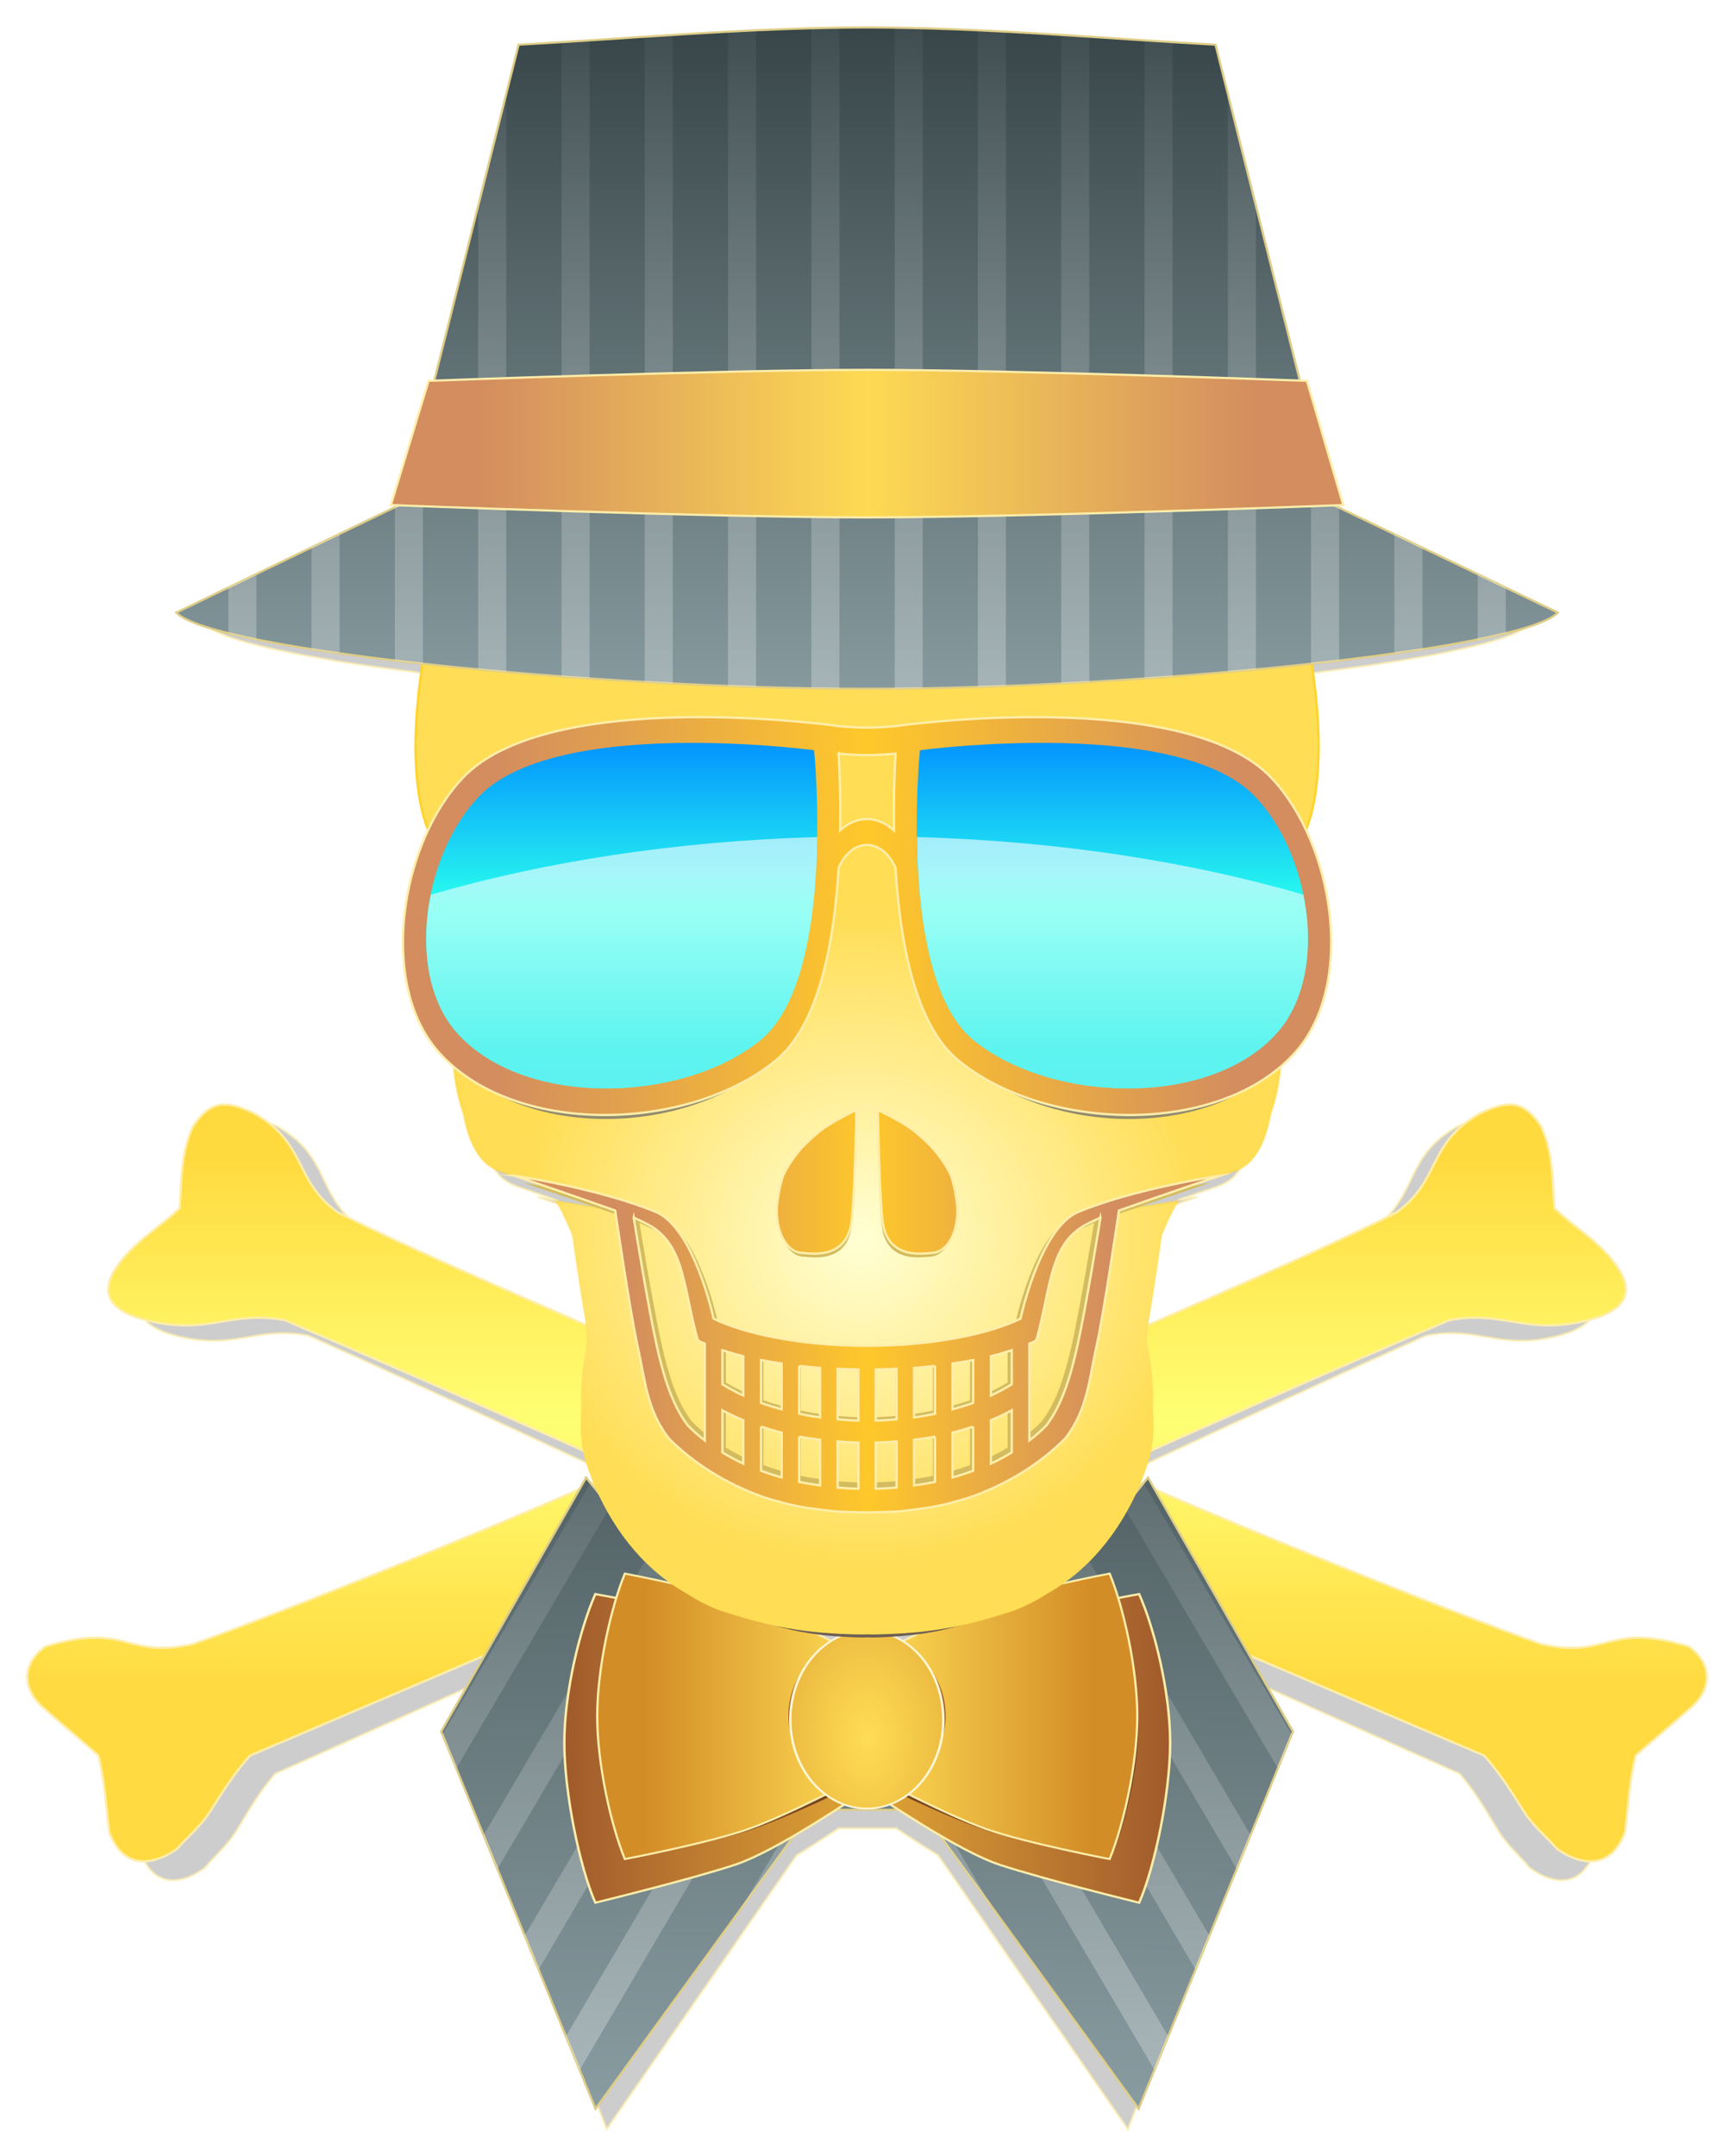 <?xml version="1.0" encoding="UTF-8" standalone="no"?>
<!-- Created with Inkscape (http://www.inkscape.org/) -->
<svg xmlns:dc="http://purl.org/dc/elements/1.1/" xmlns:cc="http://creativecommons.org/ns#" xmlns:rdf="http://www.w3.org/1999/02/22-rdf-syntax-ns#" xmlns:svg="http://www.w3.org/2000/svg" xmlns="http://www.w3.org/2000/svg" xmlns:xlink="http://www.w3.org/1999/xlink" xmlns:sodipodi="http://sodipodi.sourceforge.net/DTD/sodipodi-0.dtd" xmlns:inkscape="http://www.inkscape.org/namespaces/inkscape" version="1.0" width="330" height="410" id="svg24159" inkscape:version="0.48.2 r9819" sodipodi:docname="Dapper Skull.svg">
  <title id="title6466">Dapper Skull</title>
  <sodipodi:namedview pagecolor="#ffffff" bordercolor="#666666" borderopacity="1" objecttolerance="10" gridtolerance="10" guidetolerance="10" inkscape:pageopacity="0" inkscape:pageshadow="2" inkscape:window-width="1600" inkscape:window-height="850" id="namedview42" showgrid="false" inkscape:zoom="0.78474609" inkscape:cx="417.59436" inkscape:cy="175.22046" inkscape:window-x="-8" inkscape:window-y="-8" inkscape:window-maximized="1" inkscape:current-layer="svg24159" showguides="true" inkscape:guide-bbox="true"/>
  <defs id="defs24161">
    <linearGradient inkscape:collect="always" id="linearGradient5383">
      <stop style="stop-color:#ffffff;stop-opacity:1;" offset="0" id="stop5385"/>
      <stop style="stop-color:#ffffff;stop-opacity:0;" offset="1" id="stop5387"/>
    </linearGradient>
    <linearGradient inkscape:collect="always" id="linearGradient5258">
      <stop style="stop-color:#ffffff;stop-opacity:1;" offset="0" id="stop5260"/>
      <stop style="stop-color:#ffffff;stop-opacity:0;" offset="1" id="stop5262"/>
    </linearGradient>
    <linearGradient id="linearGradient5185">
      <stop style="stop-color:#d38d5f;stop-opacity:1" offset="0" id="stop5187"/>
      <stop id="stop5189" offset="0.5" style="stop-color:#fdda53;stop-opacity:1"/>
      <stop style="stop-color:#d38d5f;stop-opacity:1" offset="1" id="stop5191"/>
    </linearGradient>
    <linearGradient id="linearGradient4925">
      <stop style="stop-color:#ffdd55;stop-opacity:1;" offset="0" id="stop4927"/>
      <stop style="stop-color:#e3ab38;stop-opacity:1" offset="1" id="stop4929"/>
    </linearGradient>
    <linearGradient id="linearGradient4895">
      <stop style="stop-color:#a05a2c;stop-opacity:1" offset="0" id="stop4897"/>
      <stop id="stop4903" offset="0.5" style="stop-color:#e0a535;stop-opacity:1"/>
      <stop style="stop-color:#a05a2c;stop-opacity:1" offset="1" id="stop4899"/>
    </linearGradient>
    <linearGradient id="linearGradient4883">
      <stop id="stop4885" offset="0" style="stop-color:#d38d27;stop-opacity:1;"/>
      <stop style="stop-color:#ffdd55;stop-opacity:1" offset="0.496" id="stop4887"/>
      <stop id="stop4889" offset="1" style="stop-color:#d38d27;stop-opacity:1;"/>
    </linearGradient>
    <linearGradient inkscape:collect="always" id="linearGradient4817">
      <stop style="stop-color:#ffd42a;stop-opacity:1;" offset="0" id="stop4819"/>
      <stop style="stop-color:#ffd42a;stop-opacity:0;" offset="1" id="stop4821"/>
    </linearGradient>
    <linearGradient id="linearGradient4745">
      <stop style="stop-color:#ffda3f;stop-opacity:1;" offset="0" id="stop4747"/>
      <stop id="stop4753" offset="0.5" style="stop-color:#ffff74;stop-opacity:1;"/>
      <stop style="stop-color:#ffda3f;stop-opacity:0.992" offset="1" id="stop4749"/>
    </linearGradient>
    <linearGradient id="linearGradient4362">
      <stop id="stop4364" offset="0" style="stop-color:#d38d5f;stop-opacity:1"/>
      <stop style="stop-color:#ffee94;stop-opacity:1" offset="0.5" id="stop4366"/>
      <stop id="stop4368" offset="1" style="stop-color:#d38d5f;stop-opacity:1"/>
    </linearGradient>
    <linearGradient id="linearGradient4350">
      <stop style="stop-color:#d38d5f;stop-opacity:1" offset="0" id="stop4352"/>
      <stop id="stop4358" offset="0.5" style="stop-color:#ffc82a;stop-opacity:1;"/>
      <stop style="stop-color:#d38d5f;stop-opacity:1" offset="1" id="stop4354"/>
    </linearGradient>
    <linearGradient id="linearGradient4331">
      <stop style="stop-color:#ffffd4;stop-opacity:1;" offset="0" id="stop4335"/>
      <stop id="stop4337" offset="1" style="stop-color:#ffdd55;stop-opacity:1"/>
    </linearGradient>
    <linearGradient id="linearGradient4124">
      <stop style="stop-color:#80ffe6;stop-opacity:1" offset="0" id="stop4126"/>
      <stop style="stop-color:#ffffff;stop-opacity:1;" offset="1" id="stop4128"/>
    </linearGradient>
    <linearGradient id="linearGradient4116">
      <stop style="stop-color:#fff696;stop-opacity:1;" offset="0" id="stop4118"/>
      <stop id="stop4329" offset="0.5" style="stop-color:#ffffd4;stop-opacity:1;"/>
      <stop style="stop-color:#ffee94;stop-opacity:1;" offset="1" id="stop4120"/>
    </linearGradient>
    <linearGradient id="linearGradient4072">
      <stop style="stop-color:#374548;stop-opacity:1;" offset="0" id="stop4074"/>
      <stop style="stop-color:#93a7ac;stop-opacity:1" offset="1" id="stop4076"/>
    </linearGradient>
    <linearGradient id="linearGradient4014">
      <stop id="stop4016" offset="0" style="stop-color:#008dff;stop-opacity:1;"/>
      <stop style="stop-color:#2affee;stop-opacity:1;" offset="0.502" id="stop4398"/>
      <stop id="stop4018" offset="1" style="stop-color:#27ddff;stop-opacity:1;"/>
    </linearGradient>
    <linearGradient id="linearGradient3928">
      <stop style="stop-color:#000000;stop-opacity:1;" offset="0" id="stop3930"/>
      <stop style="stop-color:#808080;stop-opacity:1" offset="1" id="stop3932"/>
    </linearGradient>
    <linearGradient inkscape:collect="always" xlink:href="#linearGradient3928" id="linearGradient4104" x1="249.009" y1="337.564" x2="249.009" y2="412.64" gradientUnits="userSpaceOnUse"/>
    <linearGradient inkscape:collect="always" xlink:href="#linearGradient4116" id="linearGradient4244" x1="1.774" y1="371.103" x2="165.271" y2="371.103" gradientUnits="userSpaceOnUse"/>
    <linearGradient inkscape:collect="always" xlink:href="#linearGradient4116" id="linearGradient4252" gradientUnits="userSpaceOnUse" x1="1.774" y1="371.103" x2="165.271" y2="371.103"/>
    <linearGradient inkscape:collect="always" xlink:href="#linearGradient4116" id="linearGradient4262" gradientUnits="userSpaceOnUse" x1="1.774" y1="371.103" x2="165.271" y2="371.103"/>
    <linearGradient inkscape:collect="always" xlink:href="#linearGradient4116" id="linearGradient4266" gradientUnits="userSpaceOnUse" x1="1.774" y1="371.103" x2="165.271" y2="371.103"/>
    <linearGradient inkscape:collect="always" xlink:href="#linearGradient3928" id="linearGradient4277" gradientUnits="userSpaceOnUse" x1="249.009" y1="337.564" x2="249.009" y2="412.64"/>
    <linearGradient inkscape:collect="always" xlink:href="#linearGradient4362" id="linearGradient4376" gradientUnits="userSpaceOnUse" x1="125.951" y1="377.303" x2="275.765" y2="377.303"/>
    <linearGradient inkscape:collect="always" xlink:href="#linearGradient4362" id="linearGradient4413" gradientUnits="userSpaceOnUse" x1="125.951" y1="377.303" x2="275.765" y2="377.303"/>
    <linearGradient inkscape:collect="always" xlink:href="#linearGradient4362" id="linearGradient4467" gradientUnits="userSpaceOnUse" x1="125.951" y1="377.303" x2="275.765" y2="377.303"/>
    <linearGradient inkscape:collect="always" xlink:href="#linearGradient4116" id="linearGradient4521" gradientUnits="userSpaceOnUse" x1="1.774" y1="371.103" x2="165.271" y2="371.103"/>
    <filter inkscape:collect="always" id="filter4831" color-interpolation-filters="sRGB">
      <feGaussianBlur inkscape:collect="always" stdDeviation="0.601" id="feGaussianBlur4833"/>
    </filter>
    <linearGradient inkscape:collect="always" xlink:href="#linearGradient4362" id="linearGradient4843" gradientUnits="userSpaceOnUse" x1="125.951" y1="377.303" x2="275.765" y2="377.303"/>
    <filter inkscape:collect="always" id="filter4963" x="-0.137" width="1.274" y="-0.085" height="1.169" color-interpolation-filters="sRGB">
      <feGaussianBlur inkscape:collect="always" stdDeviation="2.47" id="feGaussianBlur4965"/>
    </filter>
    <filter inkscape:collect="always" id="filter5010" color-interpolation-filters="sRGB">
      <feGaussianBlur inkscape:collect="always" stdDeviation="1.944" id="feGaussianBlur5012"/>
    </filter>
    <filter inkscape:collect="always" id="filter5112" x="-0.078" width="1.156" y="-0.424" height="1.848" color-interpolation-filters="sRGB">
      <feGaussianBlur inkscape:collect="always" stdDeviation="3.285" id="feGaussianBlur5114"/>
    </filter>
    <filter inkscape:collect="always" id="filter5167" color-interpolation-filters="sRGB">
      <feGaussianBlur inkscape:collect="always" stdDeviation="1.195" id="feGaussianBlur5169"/>
    </filter>
    <linearGradient inkscape:collect="always" xlink:href="#linearGradient4745" id="linearGradient5492" gradientUnits="userSpaceOnUse" gradientTransform="translate(1.7710313e-6,13.817)" x1="195.457" y1="222.224" x2="195.457" y2="337.245"/>
    <linearGradient inkscape:collect="always" xlink:href="#linearGradient4072" id="linearGradient5494" gradientUnits="userSpaceOnUse" gradientTransform="matrix(-1.092,0.377,0.452,0.926,266.534,-59.731)" x1="168.958" y1="252.25" x2="257.93" y2="467.217"/>
    <linearGradient inkscape:collect="always" xlink:href="#linearGradient5383" id="linearGradient5496" gradientUnits="userSpaceOnUse" x1="202.739" y1="460.186" x2="202.739" y2="262.129"/>
    <linearGradient inkscape:collect="always" xlink:href="#linearGradient4895" id="linearGradient5498" gradientUnits="userSpaceOnUse" gradientTransform="matrix(1,0,0,0.963,-1.175,12.825)" x1="130.659" y1="381.371" x2="268.242" y2="381.371"/>
    <linearGradient inkscape:collect="always" xlink:href="#linearGradient4883" id="linearGradient5500" gradientUnits="userSpaceOnUse" gradientTransform="matrix(-1.161,0,0,0.989,430.969,27.14)" x1="243.659" y1="369.443" x2="156.792" y2="369.443"/>
    <radialGradient inkscape:collect="always" xlink:href="#linearGradient4925" id="radialGradient5502" gradientUnits="userSpaceOnUse" gradientTransform="matrix(1.52,0,0,3.202,-104.681,-790.062)" cx="201.612" cy="360.897" fx="201.612" fy="360.897" r="22.012"/>
    <linearGradient inkscape:collect="always" xlink:href="#linearGradient4817" id="linearGradient5504" gradientUnits="userSpaceOnUse" gradientTransform="translate(0.469,0)" x1="196.645" y1="168.949" x2="196.645" y2="280.362"/>
    <radialGradient inkscape:collect="always" xlink:href="#linearGradient4331" id="radialGradient5506" gradientUnits="userSpaceOnUse" gradientTransform="matrix(0.73,0,0,0.701,55.193,81.317)" cx="199.177" cy="248.643" fx="199.177" fy="248.643" r="101.703"/>
    <linearGradient inkscape:collect="always" xlink:href="#linearGradient4817" id="linearGradient5508" gradientUnits="userSpaceOnUse" gradientTransform="translate(5.042,0)" x1="196.645" y1="168.949" x2="196.645" y2="280.362"/>
    <linearGradient inkscape:collect="always" xlink:href="#linearGradient4350" id="linearGradient5510" gradientUnits="userSpaceOnUse" gradientTransform="matrix(1.069,0,0,0.952,-10.66,15.408)" x1="247.97" y1="279.897" x2="150.029" y2="279.897"/>
    <linearGradient inkscape:collect="always" xlink:href="#linearGradient4350" id="linearGradient5512" gradientUnits="userSpaceOnUse" gradientTransform="matrix(1.036,0,0,1.064,-4.477,-8.166)" x1="121.998" y1="181.241" x2="276.346" y2="181.241"/>
    <linearGradient inkscape:collect="always" xlink:href="#linearGradient4014" id="linearGradient5514" gradientUnits="userSpaceOnUse" gradientTransform="translate(-0.266,0)" x1="200.968" y1="135.034" x2="200.968" y2="206.9"/>
    <linearGradient inkscape:collect="always" xlink:href="#linearGradient4124" id="linearGradient5516" gradientUnits="userSpaceOnUse" gradientTransform="translate(-307.106,-89.187)" x1="200.968" y1="209.492" x2="200.968" y2="158.057"/>
    <linearGradient inkscape:collect="always" xlink:href="#linearGradient4072" id="linearGradient5518" gradientUnits="userSpaceOnUse" gradientTransform="translate(-2.703,-8.438)" x1="207.073" y1="-9.689" x2="207.073" y2="170.659"/>
    <linearGradient inkscape:collect="always" xlink:href="#linearGradient5258" id="linearGradient5520" gradientUnits="userSpaceOnUse" gradientTransform="translate(-1.5e-6,0)" x1="223.957" y1="175.444" x2="223.957" y2="-45.472"/>
    <linearGradient inkscape:collect="always" xlink:href="#linearGradient5185" id="linearGradient5522" gradientUnits="userSpaceOnUse" gradientTransform="matrix(1.02,0,0,1,-6.61,-8.438)" x1="114.439" y1="92.737" x2="285.882" y2="92.737"/>
    <linearGradient inkscape:collect="always" xlink:href="#linearGradient4745" id="linearGradient6432" gradientUnits="userSpaceOnUse" gradientTransform="translate(1.7710313e-6,13.817)" x1="195.457" y1="222.224" x2="195.457" y2="337.245"/>
    <linearGradient inkscape:collect="always" xlink:href="#linearGradient4072" id="linearGradient6434" gradientUnits="userSpaceOnUse" gradientTransform="matrix(-1.092,0.377,0.452,0.926,266.534,-59.731)" x1="168.958" y1="252.25" x2="257.93" y2="467.217"/>
    <linearGradient inkscape:collect="always" xlink:href="#linearGradient5383" id="linearGradient6436" gradientUnits="userSpaceOnUse" x1="202.739" y1="460.186" x2="202.739" y2="262.129"/>
    <linearGradient inkscape:collect="always" xlink:href="#linearGradient4895" id="linearGradient6438" gradientUnits="userSpaceOnUse" gradientTransform="matrix(1,0,0,0.963,-1.175,12.825)" x1="130.659" y1="381.371" x2="268.242" y2="381.371"/>
    <linearGradient inkscape:collect="always" xlink:href="#linearGradient4883" id="linearGradient6440" gradientUnits="userSpaceOnUse" gradientTransform="matrix(-1.161,0,0,0.989,430.969,27.14)" x1="243.659" y1="369.443" x2="156.792" y2="369.443"/>
    <radialGradient inkscape:collect="always" xlink:href="#linearGradient4925" id="radialGradient6442" gradientUnits="userSpaceOnUse" gradientTransform="matrix(1.52,0,0,3.202,-104.681,-790.062)" cx="201.612" cy="360.897" fx="201.612" fy="360.897" r="22.012"/>
    <linearGradient inkscape:collect="always" xlink:href="#linearGradient4817" id="linearGradient6444" gradientUnits="userSpaceOnUse" gradientTransform="translate(0.469,0)" x1="196.645" y1="168.949" x2="196.645" y2="280.362"/>
    <radialGradient inkscape:collect="always" xlink:href="#linearGradient4331" id="radialGradient6446" gradientUnits="userSpaceOnUse" gradientTransform="matrix(0.73,0,0,0.701,55.193,81.317)" cx="199.177" cy="248.643" fx="199.177" fy="248.643" r="101.703"/>
    <linearGradient inkscape:collect="always" xlink:href="#linearGradient4817" id="linearGradient6448" gradientUnits="userSpaceOnUse" gradientTransform="translate(5.042,0)" x1="196.645" y1="168.949" x2="196.645" y2="280.362"/>
    <linearGradient inkscape:collect="always" xlink:href="#linearGradient4350" id="linearGradient6450" gradientUnits="userSpaceOnUse" gradientTransform="matrix(1.069,0,0,0.952,-10.66,15.408)" x1="247.97" y1="279.897" x2="150.029" y2="279.897"/>
    <linearGradient inkscape:collect="always" xlink:href="#linearGradient4350" id="linearGradient6452" gradientUnits="userSpaceOnUse" gradientTransform="matrix(1.036,0,0,1.064,-4.477,-8.166)" x1="121.998" y1="181.241" x2="276.346" y2="181.241"/>
    <linearGradient inkscape:collect="always" xlink:href="#linearGradient4014" id="linearGradient6454" gradientUnits="userSpaceOnUse" gradientTransform="translate(-0.266,0)" x1="200.968" y1="135.034" x2="200.968" y2="206.9"/>
    <linearGradient inkscape:collect="always" xlink:href="#linearGradient4124" id="linearGradient6456" gradientUnits="userSpaceOnUse" gradientTransform="translate(-307.106,-89.187)" x1="200.968" y1="200.576" x2="200.968" y2="163.557"/>
    <linearGradient inkscape:collect="always" xlink:href="#linearGradient4072" id="linearGradient6458" gradientUnits="userSpaceOnUse" gradientTransform="translate(-2.703,-8.438)" x1="207.073" y1="-9.689" x2="207.073" y2="170.659"/>
    <linearGradient inkscape:collect="always" xlink:href="#linearGradient5258" id="linearGradient6460" gradientUnits="userSpaceOnUse" gradientTransform="translate(-1.5e-6,0)" x1="223.957" y1="175.444" x2="223.957" y2="-45.472"/>
    <linearGradient inkscape:collect="always" xlink:href="#linearGradient5185" id="linearGradient6462" gradientUnits="userSpaceOnUse" gradientTransform="matrix(1.02,0,0,1,-6.61,-8.438)" x1="114.439" y1="92.737" x2="285.882" y2="92.737"/>
    <linearGradient inkscape:collect="always" xlink:href="#linearGradient4116" id="linearGradient6464" gradientUnits="userSpaceOnUse" x1="1.774" y1="371.103" x2="165.271" y2="371.103"/>
    <filter inkscape:collect="always" id="filter6490" x="-0.54" width="2.08" y="-1.49" height="3.98">
      <feGaussianBlur inkscape:collect="always" stdDeviation="7.669" id="feGaussianBlur6492"/>
    </filter>
  </defs>
  <g id="g6399" transform="matrix(1.347,0,0,1.332,-104.44,5.001)">
    <path sodipodi:nodetypes="sccccccssccccccccccccccccccccccsccscccccccccccccccccccccscccccccccccccccccccccccccccccccccccccccccccccccccccccscccccccccccccccccccccccsccsccccccccccccccccccssccccccs" inkscape:connector-curvature="0" id="path6125" d="m 200,1.218 c -1.238,0 -2.496,0.012 -3.748,0.031 -0.189,0.003 -0.381,-0.004 -0.57,0 -3.54,0.062 -7.115,0.202 -10.705,0.377 -1.269,0.062 -2.54,0.086 -3.808,0.157 l 0,0.031 c -3.067,0.173 -6.063,0.361 -9.086,0.566 -0.737,0.048 -1.479,0.106 -2.219,0.157 -2.519,0.175 -5.023,0.333 -7.466,0.503 -0.331,0.023 -0.659,0.039 -0.99,0.063 -2.933,0.202 -5.873,0.407 -8.636,0.566 l -1.679,7.074 0,0.031 -3.778,16.035 -5.967,25.152 c -0.064,0.003 -0.75,0.031 -0.75,0.031 L 135.471,69.852 c 0,0 0.958,0.026 1.079,0.031 l -0.54,0.283 -7.496,3.836 -3.808,1.949 -7.466,3.804 -3.778,1.949 -7.077,3.616 c 1.642,1.808 8.57,3.6 18.321,5.219 l 0,0.031 c 0.386,0.064 0.805,0.128 1.199,0.189 3.127,0.502 6.499,0.959 10.105,1.415 l 0,0.031 c 1.224,0.155 2.48,0.292 3.748,0.44 -1.225,8.032 -1.52,17.935 0.78,23.832 -4.557,10.244 -5.024,24.186 1.349,31.88 0.653,0.789 1.37,1.518 2.129,2.201 0.194,2.437 0.685,4.695 1.319,6.665 0.462,2.485 1.06,4.879 2.669,6.76 1.013,1.184 2.59,1.722 4.198,2.201 0,0 1.215,0.452 1.709,0.629 0.042,0.016 0.077,0.015 0.12,0.031 0.697,0.249 0.958,0.339 2.279,0.817 -1.726,-0.331 -2.879,-0.534 -2.879,-0.534 0,0 4.912,1.713 10.225,3.647 l -5.667,-0.943 -0.12,0 c 1.18,2.043 2.249,4.936 2.249,4.936 0,0 0.854,6.979 1.679,11.916 0.033,0.295 0.054,0.589 0.09,0.88 9.6e-4,0.01 -9.6e-4,0.021 0,0.031 -10.779,-5.02 -23.839,-10.957 -33.614,-16.16 -6.076,-4.677 -4.104,-9.998 -11.455,-14.305 -1.413,-0.682 -2.671,-1.183 -3.838,-1.195 -1.501,-0.016 -2.89,0.799 -4.348,3.175 -1.657,3.775 -1.514,7.798 -1.769,11.696 -2.889,2.995 -6.196,4.755 -8.576,8.489 -3.442,5.334 1.783,7.109 4.588,7.766 7.988,1.928 10.881,-1.562 18.231,-0.126 11.582,5.21 27.396,12.574 40.391,18.707 0.104,0.566 0.223,1.107 0.39,1.666 0.298,0.997 0.637,1.999 1.02,2.987 -0.095,0.045 -0.173,0.08 -0.27,0.126 l -0.69,-0.88 -0.87,1.635 c -13.706,6.396 -42.573,18.641 -52.445,22.291 -9.194,2.205 -8.824,-3.251 -20,0.346 -3.185,2.437 -3.124,5.91 -0.54,8.52 3.005,2.843 5.092,4.642 7.736,7.137 0.841,3.597 0.989,6.711 1.469,11.004 1.803,5.28 5.751,4.974 9.176,2.421 1.502,-1.799 3.386,-3.435 4.528,-5.408 1.562,-2.611 3.294,-5.58 5.397,-8.017 l 31.755,-14.368 -5.877,10.91 7.616,19.744 0,0.031 3.718,9.558 1.889,4.873 7.706,19.996 19.821,-28.894 6.987,-10.187 c 2.188,-1.355 4.183,-2.679 5.937,-3.867 l 8.126,0 c 1.745,1.182 3.732,2.487 5.907,3.836 l 6.957,10.155 0.03,0.063 19.821,28.894 3.958,-10.218 0.06,-0.189 3.718,-9.589 0,-0.031 1.229,-3.207 0.63,-1.635 3.718,-9.558 1.889,-4.873 -0.03,-0.031 4.768,-12.293 0.81,-2.138 0.18,-0.44 -5.877,-10.91 31.785,14.368 c 2.103,2.437 3.835,5.406 5.397,8.017 1.142,1.973 2.996,3.609 4.498,5.408 3.425,2.553 7.403,2.859 9.206,-2.421 0.481,-4.293 0.598,-7.407 1.439,-11.004 2.644,-2.495 4.732,-4.294 7.736,-7.137 2.584,-2.611 2.645,-6.083 -0.54,-8.52 -11.177,-3.597 -10.806,1.859 -20,-0.346 -9.859,-3.646 -38.657,-15.856 -52.385,-22.26 l -0.9,-1.666 -0.6,0.786 -0.09,0.126 c -0.111,-0.053 -0.192,-0.106 -0.3,-0.157 0.383,-0.987 0.722,-1.99 1.02,-2.987 0.167,-0.56 0.316,-1.1 0.42,-1.666 12.989,-6.132 28.78,-13.498 40.361,-18.707 7.351,-1.436 10.243,2.054 18.231,0.126 2.804,-0.656 8.03,-2.432 4.588,-7.766 -2.379,-3.733 -5.687,-5.494 -8.576,-8.489 -0.255,-3.898 -0.112,-7.921 -1.769,-11.696 -1.458,-2.377 -2.817,-3.191 -4.318,-3.175 -1.167,0.012 -2.425,0.513 -3.838,1.195 -7.351,4.308 -5.378,9.628 -11.455,14.305 -9.775,5.203 -22.861,11.141 -33.644,16.16 9.6e-4,-0.01 -9.6e-4,-0.021 0,-0.031 0.036,-0.292 0.057,-0.585 0.09,-0.88 0.825,-4.936 1.709,-11.916 1.709,-11.916 0,0 1.039,-2.893 2.219,-4.936 l -0.09,0 -5.667,0.943 c 5.306,-1.931 10.225,-3.647 10.225,-3.647 0,0 -1.136,0.156 -2.789,0.472 0.596,-0.216 0.574,-0.206 1.05,-0.377 0.134,-0.045 0.28,-0.077 0.42,-0.126 0.288,-0.103 0.503,-0.174 0.72,-0.252 0.083,-0.031 0.131,-0.063 0.21,-0.094 0.404,-0.145 1.474,-0.526 1.499,-0.534 1.644,-0.488 3.253,-1.022 4.288,-2.232 1.609,-1.88 2.237,-4.275 2.699,-6.76 0.631,-1.961 1.064,-4.21 1.259,-6.634 0.778,-0.695 1.492,-1.427 2.159,-2.232 6.379,-7.701 5.947,-21.666 1.379,-31.912 2.284,-5.901 2.001,-15.786 0.78,-23.8 1.258,-0.146 2.504,-0.287 3.718,-0.44 l 0,-0.031 c 15.594,-1.969 27.402,-4.405 29.626,-6.854 l -7.047,-3.584 0,-0.031 -3.808,-1.918 -7.496,-3.804 -3.808,-1.949 -7.466,-3.804 -0.69,-0.314 c 0.158,-0.006 1.229,-0.063 1.229,-0.063 L 259.612,51.994 c 0,0 -0.855,-0.027 -0.96,-0.031 l -5.937,-25.152 -3.808,-16.035 -1.679,-7.106 c -5.383,-0.31 -11.198,-0.722 -17.122,-1.132 -1.269,-0.088 -2.496,-0.166 -3.778,-0.252 -2.492,-0.166 -4.977,-0.33 -7.496,-0.472 l 0,-0.031 c -1.268,-0.071 -2.539,-0.127 -3.808,-0.189 l 0,0.031 c -3.585,-0.175 -7.17,-0.316 -10.705,-0.377 -0.189,-0.004 -0.381,0.003 -0.57,0 -1.252,-0.019 -2.511,-0.031 -3.748,-0.031 z" style="font-size:12px;opacity:0.654;fill:#b3b3b3;fill-opacity:1;stroke:#ffeeaa;stroke-width:0.321;stroke-miterlimit:4;stroke-dasharray:none"/>
    <g transform="matrix(0.653,0,0,0.653,51.667,24.635)" id="g5461">
      <g id="g5326" transform="translate(29.735,-26.131)">
        <path inkscape:connector-curvature="0" id="path4532" d="m 58.524,224.13 c -2.395,-0.024 -4.611,1.195 -6.938,4.812 -2.644,5.745 -2.437,11.881 -2.844,17.812 -4.61,4.557 -9.859,7.256 -13.656,12.938 -5.492,8.117 2.838,10.813 7.312,11.812 12.746,2.934 17.365,-2.404 29.094,-0.219 22.849,9.802 56.434,24.823 78.469,34.812 l -5.719,-30.344 c -18.035,-8.117 -43.512,-18.978 -61.344,-28.031 -9.695,-7.118 -6.552,-15.226 -18.281,-21.781 -2.254,-1.038 -4.231,-1.794 -6.094,-1.812 z m 277.719,0 c -1.863,0.018 -3.839,0.775 -6.094,1.812 -11.729,6.555 -8.586,14.663 -18.281,21.781 -17.832,9.053 -43.34,19.914 -61.375,28.031 l -5.688,30.344 c 22.035,-9.989 55.589,-25.01 78.438,-34.812 11.729,-2.185 16.348,3.153 29.094,0.219 4.475,-0.999 12.804,-3.696 7.312,-11.812 -3.797,-5.682 -9.046,-8.38 -13.656,-12.938 -0.407,-5.932 -0.2,-12.068 -2.844,-17.812 -2.326,-3.617 -4.512,-4.836 -6.906,-4.812 z m -193.156,80.469 c -15.725,7.682 -73.474,31.143 -91.5,37.5 -14.67,3.355 -14.072,-4.943 -31.906,0.531 -5.082,3.708 -4.998,9.027 -0.875,13 4.794,4.327 8.125,7.047 12.344,10.844 1.343,5.474 1.577,10.185 2.344,16.719 2.877,8.035 9.191,7.572 14.656,3.688 2.397,-2.737 5.366,-5.217 7.188,-8.219 2.493,-3.973 5.269,-8.479 8.625,-12.188 l 86.906,-37.5 -7.781,-24.375 z m 108.562,0 -7.781,24.375 86.938,37.5 c 3.356,3.708 6.101,8.214 8.594,12.188 1.821,3.002 4.79,5.481 7.188,8.219 5.465,3.885 11.811,4.348 14.688,-3.688 0.767,-6.534 0.97,-11.245 2.312,-16.719 4.219,-3.797 7.55,-6.517 12.344,-10.844 4.123,-3.973 4.238,-9.292 -0.844,-13 -17.834,-5.474 -17.267,2.824 -31.938,-0.531 -18.026,-6.357 -75.775,-29.818 -91.5,-37.5 z" style="font-size:12px;fill:url(#linearGradient6432);fill-opacity:1;stroke:#ffeeaa;stroke-width:0.5;stroke-miterlimit:4;stroke-dasharray:none"/>
        <g id="g5304">
          <g id="g5286" transform="translate(6.5e-6,-0.901)">
            <path inkscape:connector-curvature="0" id="path5193" d="m 136.625,306.608 -31.344,55.512 33.375,82.474 47,-65.366 23.438,0 47,65.366 33.375,-82.474 -31.344,-55.512 -49.438,61.321 -22.625,0 -49.438,-61.321 z" style="fill:url(#linearGradient6434);fill-opacity:1;stroke:#decd87;stroke-width:0.481;stroke-miterlimit:4;stroke-dasharray:none"/>
            <path inkscape:connector-curvature="0" id="path5278" d="m 137.594,307.781 -32.031,55 2.969,7.406 33.281,-57.156 -4.219,-5.25 z m 119.562,0 -4.219,5.25 33.281,57.156 2.969,-7.406 -32.031,-55 z m -106.969,15.625 -35.75,61.375 3,7.406 36.969,-63.531 -4.219,-5.25 z m 94.375,0 -4.219,5.25 36.969,63.531 3,-7.406 -35.75,-61.375 z m -81.781,15.625 -39.438,67.719 3,7.406 40.656,-69.875 -4.219,-5.25 z m 69.188,0 -4.219,5.25 40.656,69.875 3,-7.406 -39.438,-67.719 z m -56.594,15.625 -43.125,74.094 2.969,7.375 44.375,-76.188 -4.219,-5.281 z m 44,0 -4.219,5.281 44.375,76.188 2.969,-7.375 -43.125,-74.094 z m -30.062,13.281 -19.031,32.688 15.375,-21.406 4.375,0 6.594,-11.281 -7.312,0 z m 8.812,0 6.594,11.281 4.375,0 15.375,21.406 -19.031,-32.688 -7.312,0 z" style="opacity:0.317;fill:url(#linearGradient6436);fill-opacity:1;stroke:none"/>
            <g transform="matrix(0.956,0,0,0.864,7.859,36.328)" id="g5014">
              <path sodipodi:nodetypes="cscscscscscsc" inkscape:connector-curvature="0" id="path4891" d="m 136.771,342.294 c -3.532,8.948 -7.011,24.912 -7.011,37.613 0,12.7 3.479,31.532 7.011,40.48 0,0 21.37,-5.848 31.41,-9.532 10.022,-3.678 26.84,-17.063 30.113,-18.881 3.273,1.817 20.091,15.203 30.113,18.881 10.04,3.684 31.375,9.532 31.375,9.532 3.532,-8.948 7.011,-27.779 7.011,-40.48 0,-12.701 -3.479,-28.665 -7.011,-37.613 0,0 -21.335,4.255 -31.375,7.939 -10.022,3.678 -26.84,12.922 -30.113,14.739 -3.273,-1.817 -20.091,-11.061 -30.113,-14.739 -10.04,-3.684 -31.41,-7.939 -31.41,-7.939 z" style="fill:url(#linearGradient6438);fill-opacity:1;stroke:#ffeeaa;stroke-width:0.54;stroke-miterlimit:4;stroke-dasharray:none"/>
              <path sodipodi:nodetypes="cscscscscscsc" inkscape:connector-curvature="0" id="path4996" d="m 144.622,337.103 c -3.149,8.594 -6.25,23.927 -6.25,36.125 0,12.198 3.101,27.531 6.25,36.125 0,0 19.05,-4.086 28,-7.625 8.934,-3.532 23.926,-12.411 26.844,-14.156 2.917,1.746 17.91,10.624 26.844,14.156 8.95,3.539 27.969,7.625 27.969,7.625 3.149,-8.594 6.25,-23.927 6.25,-36.125 0,-12.198 -3.101,-27.531 -6.25,-36.125 0,0 -19.019,4.086 -27.969,7.625 -8.934,3.532 -23.926,12.411 -26.844,14.156 -2.917,-1.746 -17.91,-10.624 -26.844,-14.156 -8.95,-3.539 -28,-7.625 -28,-7.625 z" style="fill:#784421;fill-opacity:1;stroke:none;filter:url(#filter5010)" transform="matrix(1.003,0,0,0.929,-1.676,28.93)"/>
              <path style="fill:url(#linearGradient6440);fill-opacity:1;stroke:#ffeeaa;stroke-width:0.5;stroke-miterlimit:4;stroke-dasharray:none" d="m 143.448,337.103 c -3.149,8.594 -6.25,23.927 -6.25,36.125 0,12.198 3.101,27.531 6.25,36.125 0,0 19.05,-4.086 28,-7.625 8.934,-3.532 23.926,-12.411 26.844,-14.156 2.917,1.746 17.91,10.624 26.844,14.156 8.95,3.539 27.969,7.625 27.969,7.625 3.149,-8.594 6.25,-23.927 6.25,-36.125 0,-12.198 -3.101,-27.531 -6.25,-36.125 0,0 -19.019,4.086 -27.969,7.625 -8.934,3.532 -23.926,12.411 -26.844,14.156 -2.917,-1.746 -17.91,-10.624 -26.844,-14.156 -8.95,-3.539 -28,-7.625 -28,-7.625 z" id="path3942" inkscape:connector-curvature="0" sodipodi:nodetypes="cscscscscscsc"/>
              <path transform="matrix(-0.821,0,0,0.567,364.045,169.742)" d="m 223.639,358.585 c 0,19.358 -9.699,35.052 -21.663,35.052 -11.964,0 -21.663,-15.693 -21.663,-35.052 0,-19.358 9.699,-35.052 21.663,-35.052 11.964,0 21.663,15.693 21.663,35.052 z" sodipodi:ry="35.051563" sodipodi:rx="21.663057" sodipodi:cy="358.58533" sodipodi:cx="201.97615" id="path4933" style="fill:#a05a2c;fill-opacity:1;stroke:none;filter:url(#filter4963)" sodipodi:type="arc"/>
              <path sodipodi:type="arc" style="fill:url(#radialGradient6442);fill-opacity:1;stroke:#fff6d5;stroke-width:0.699;stroke-miterlimit:4;stroke-dasharray:none" id="path3913" sodipodi:cx="201.97615" sodipodi:cy="358.58533" sodipodi:rx="21.663057" sodipodi:ry="35.051563" d="m 223.639,358.585 c 0,19.358 -9.699,35.052 -21.663,35.052 -11.964,0 -21.663,-15.693 -21.663,-35.052 0,-19.358 9.699,-35.052 21.663,-35.052 11.964,0 21.663,15.693 21.663,35.052 z" transform="matrix(-0.799,0,0,0.642,359.563,143.849)"/>
            </g>
          </g>
          <path style="fill:#6c5d53;fill-opacity:1;stroke:url(#linearGradient6444);stroke-width:0.5;stroke-miterlimit:4;stroke-opacity:1;stroke-dasharray:none;filter:url(#filter5112)" d="m 146.938,323.219 c 2.259,2.677 4.814,5.098 7.656,7.156 1.251,0.906 2.519,1.743 3.875,2.5 2.314,1.515 4.713,2.756 7.094,3.656 11.305,3.804 18.85,5.068 30.469,5.281 0.459,-0.008 0.897,-0.019 1.344,-0.031 0.446,0.012 0.885,0.023 1.344,0.031 11.619,-0.213 19.163,-1.477 30.469,-5.281 2.381,-0.9 4.779,-2.141 7.094,-3.656 1.356,-0.757 2.624,-1.594 3.875,-2.5 2.842,-2.059 5.397,-4.479 7.656,-7.156 -15.866,4.803 -32.821,7.406 -50.438,7.406 -17.616,0 -34.572,-2.603 -50.438,-7.406 z" id="path5027" inkscape:connector-curvature="0" transform="matrix(0.984,0,0,1.295,3.186,-101.989)"/>
        </g>
      </g>
      <g id="g5436" transform="translate(25.23,-27.933)">
        <path style="fill:url(#radialGradient6446);fill-opacity:1;stroke:url(#linearGradient6448);stroke-width:0.5;stroke-miterlimit:4;stroke-opacity:1;stroke-dasharray:none" d="m 200.474,108.344 c -2.239,0.019 -4.464,0.075 -6.688,0.125 -2.208,0.05 -4.403,0.107 -6.594,0.188 -26.591,0.973 -51.927,4.142 -75.312,9.156 l 0,2.312 c -1.483,0.372 -2.959,0.768 -4.469,1.156 -3.317,13.565 -5.216,35.965 0.469,46.531 1.841,11.147 2.262,31.391 4,44.688 l 0,0.938 c 0.203,1.453 0.415,2.849 0.656,4.094 0.299,3.783 1.064,7.294 2.094,10.344 0.737,3.781 1.714,7.451 4.281,10.312 1.909,2.127 5.078,2.85 8.094,3.719 1.555,0.74 5.469,1.875 5.469,1.875 l 17.625,5.719 -15.281,-2.438 c 0.005,0.008 -0.005,0.024 0,0.031 l -0.156,-0.031 c 1.883,3.109 3.562,7.531 3.562,7.531 0,0 1.371,10.613 2.688,18.125 0.052,0.449 0.099,0.9 0.156,1.344 0.192,1.473 0.262,2.946 0.25,4.438 -1.029,4.441 -1.457,9.266 -1.25,14 -0.292,3.961 -0.185,7.844 1,11.625 3.119,9.949 9.158,19.868 17.969,26.25 1.251,0.906 2.519,1.743 3.875,2.5 2.314,1.515 4.713,2.756 7.094,3.656 7.113,2.393 12.757,3.778 18.844,4.531 1.169,0.145 2.346,0.275 3.562,0.375 0.052,0.004 0.104,-0.004 0.156,0 1.211,0.098 2.463,0.19 3.75,0.25 1.381,0.066 2.814,0.098 4.312,0.125 0.402,-0.008 0.793,-0.021 1.188,-0.031 0.043,0.001 0.083,-10e-4 0.125,0 0.446,0.012 0.885,0.023 1.344,0.031 4.289,-0.083 8.04,-0.302 11.625,-0.75 6.087,-0.753 11.73,-2.138 18.844,-4.531 2.381,-0.9 4.779,-2.141 7.094,-3.656 1.356,-0.757 2.624,-1.594 3.875,-2.5 8.81,-6.382 14.85,-16.301 17.969,-26.25 1.185,-3.781 1.292,-7.664 1,-11.625 0.207,-4.734 -0.221,-9.559 -1.25,-14 -0.012,-1.492 0.058,-2.965 0.25,-4.438 0.058,-0.444 0.104,-0.895 0.156,-1.344 1.317,-7.512 2.688,-18.125 2.688,-18.125 0,0 1.68,-4.422 3.562,-7.531 l -0.156,0.031 c 0.005,-0.008 -0.005,-0.024 0,-0.031 l -15.281,2.438 17.625,-5.719 c 0,0 3.914,-1.135 5.469,-1.875 3.016,-0.869 6.185,-1.591 8.094,-3.719 2.567,-2.862 3.544,-6.531 4.281,-10.312 1.03,-3.05 1.795,-6.561 2.094,-10.344 0.241,-1.245 0.453,-2.641 0.656,-4.094 l 0,-0.719 c 1.763,-13.292 2.149,-33.696 4,-44.906 5.685,-10.566 3.786,-32.967 0.469,-46.531 -1.51,-0.388 -2.986,-0.784 -4.469,-1.156 l 0,-2.312 c -23.387,-5.014 -48.718,-8.184 -75.312,-9.156 -2.188,-0.08 -4.389,-0.138 -6.594,-0.188 -2.223,-0.05 -4.448,-0.106 -6.688,-0.125 -0.053,-4.7e-4 -0.103,4.6e-4 -0.156,0 -0.4,0.003 -0.79,0.024 -1.188,0.031 -0.442,-0.005 -0.87,-0.028 -1.312,-0.031 -0.052,-9e-4 -0.105,4.6e-4 -0.156,0 z" id="path4110" inkscape:connector-curvature="0"/>
        <path transform="matrix(0.997,0,0,1.126,5.149,-28.166)" inkscape:connector-curvature="0" id="path5122" d="m 191.078,176.611 c -1.612,1.541 -3.36,3.068 -5.188,4.562 -1.271,12.525 -4.452,25.237 -11.719,31.125 -16.265,13.179 -48.206,14.543 -63.531,0.25 -2.289,0.39 -4.582,0.727 -6.844,1.031 0.279,0.359 0.546,0.719 0.844,1.062 16.213,18.667 54.158,17.614 73.062,1.844 8.884,-7.411 12.254,-24.227 13.375,-39.875 z m 12.625,0.031 c 1.124,15.639 4.497,32.438 13.375,39.844 18.905,15.77 56.818,16.823 73.031,-1.844 0.298,-0.343 0.564,-0.704 0.844,-1.062 -2.251,-0.303 -4.534,-0.643 -6.812,-1.031 -15.328,14.293 -47.298,12.929 -63.562,-0.25 -7.261,-5.883 -10.452,-18.579 -11.719,-31.094 -1.821,-1.489 -3.549,-3.028 -5.156,-4.562 z" style="fill:#918a6f;fill-opacity:1;stroke:none;filter:url(#filter5167)"/>
        <path transform="matrix(0.974,0,0,0.957,9.567,11.938)" style="font-size:12px;fill:#d3bc5f;fill-opacity:1;fill-rule:evenodd;stroke:none;filter:url(#filter4831)" d="m 195.063,227.108 c -6.547,3.298 -7.976,4.406 -11.594,8.056 -1.309,1.409 -3.769,4.692 -4.438,6.9 -0.668,2.208 -1.19,5.391 -1.188,7.088 0.008,5.75 2.765,9.368 5.781,9.242 3.704,0.447 8.707,0.27 10.188,-5.62 0.867,-3.448 1.25,-25.665 1.25,-25.665 z m 4.625,0 c 0,0 0.383,22.218 1.25,25.665 1.48,5.89 6.484,6.067 10.188,5.62 3.017,0.126 5.773,-3.492 5.781,-9.242 0.002,-1.697 -0.52,-4.879 -1.188,-7.088 -0.668,-2.209 -3.128,-5.492 -4.438,-6.9 -3.618,-3.65 -5.047,-4.757 -11.594,-8.056 z m -78.594,14.394 c 0,0 11.166,3.788 21.812,7.618 0.008,0.058 3.28,22.556 4.844,29.631 1.631,7.379 1.947,13.909 6.75,20.17 5.436,5.548 12.459,9.975 20.594,12.895 1.225,0.393 2.516,0.763 3.812,1.093 l 0,0.031 c 0.446,0.113 0.858,0.237 1.312,0.343 0.182,0.043 0.38,0.084 0.562,0.125 0.64,0.145 1.255,0.28 1.906,0.406 1.463,0.285 3.008,0.487 4.531,0.687 0.852,0.112 1.694,0.228 2.562,0.312 0.149,0.015 0.257,0.049 0.406,0.062 0.045,0.004 0.08,-0.004 0.125,0 1.769,0.158 5.426,0.219 7.062,0.25 1.637,-0.03 5.294,-0.092 7.062,-0.25 0.045,-0.004 0.08,0.004 0.125,0 0.149,-0.013 0.258,-0.047 0.406,-0.062 0.868,-0.084 1.711,-0.2 2.562,-0.312 1.523,-0.2 3.068,-0.401 4.531,-0.687 0.651,-0.126 1.266,-0.261 1.906,-0.406 0.183,-0.041 0.381,-0.082 0.562,-0.125 0.454,-0.106 0.866,-0.231 1.312,-0.343 l 0,-0.031 c 1.297,-0.33 2.588,-0.7 3.812,-1.093 8.135,-2.92 15.158,-7.347 20.594,-12.895 4.803,-6.261 5.119,-12.791 6.75,-20.17 1.564,-7.075 4.836,-29.573 4.844,-29.631 10.646,-3.831 21.812,-7.618 21.812,-7.618 0,0 -18.337,2.773 -30.625,7.931 -8.28,3.475 -12.469,23.324 -12.469,23.324 -6.637,3.258 -18.712,5.932 -33.094,5.932 l -0.094,0 -0.094,0 c -14.382,0 -26.456,-2.675 -33.094,-5.932 0,0 -4.189,-19.848 -12.469,-23.324 -12.288,-5.158 -30.625,-7.931 -30.625,-7.931 z m 25.812,9.148 c 0,0 1.92,0.919 2.469,1.186 8.601,4.193 8.098,13.569 11.312,25.353 0.161,0.588 0.976,0.734 1.594,0.999 l 0,21.2 c -1.362,-1.06 -2.607,-2.163 -3.719,-3.341 -3.456,-4.643 -5.257,-10.969 -6.656,-17.298 -1.915,-8.665 -5,-28.101 -5,-28.101 z m 100.938,0 c 0,0 -3.085,19.435 -5,28.101 -1.399,6.328 -3.2,12.655 -6.656,17.298 -1.112,1.178 -2.357,2.281 -3.719,3.341 l 0,-21.2 c 0.618,-0.266 1.433,-0.411 1.594,-0.999 3.215,-11.784 2.712,-21.16 11.312,-25.353 0.549,-0.268 2.469,-1.186 2.469,-1.186 z m -81.75,29.006 c 1.412,0.466 2.911,0.913 4.5,1.311 l 0,8.586 c -1.6,-0.744 -3.087,-1.567 -4.5,-2.435 l 0,-7.462 z m 62.562,0 0,7.462 c -1.413,0.868 -2.9,1.691 -4.5,2.435 l 0,-8.586 c 1.589,-0.398 3.088,-0.845 4.5,-1.311 z m -54.219,2.154 c 1.436,0.287 2.933,0.518 4.469,0.749 l 0,10.023 c -1.54,-0.432 -3.033,-0.872 -4.469,-1.405 l 0,-9.367 z m 45.875,0 0,9.367 c -1.436,0.533 -2.929,0.973 -4.469,1.405 l 0,-10.023 c 1.536,-0.231 3.033,-0.463 4.469,-0.749 z m -37.625,1.28 c 1.456,0.165 3.011,0.323 4.531,0.437 l 0,10.834 c -1.528,-0.218 -3.07,-0.5 -4.531,-0.812 l 0,-10.46 z m 29.375,0 0,10.46 c -1.461,0.312 -3.004,0.593 -4.531,0.812 l 0,-10.834 c 1.52,-0.114 3.076,-0.272 4.531,-0.437 z m -21.062,0.624 c 1.487,0.066 2.969,0.141 4.5,0.156 l 0,11.178 c -1.523,-0.039 -3.022,-0.151 -4.5,-0.281 l 0,-11.053 z m 12.75,0 0,11.053 c -1.478,0.13 -2.977,0.242 -4.5,0.281 l 0,-11.178 c 1.531,-0.015 3.013,-0.09 4.5,-0.156 z m -37.656,9.086 c 1.432,0.763 2.904,1.499 4.5,2.154 l 0,9.492 c -1.585,-0.738 -3.083,-1.576 -4.5,-2.435 l 0,-9.211 z m 62.562,0 0,9.211 c -1.417,0.859 -2.915,1.698 -4.5,2.435 l 0,-9.492 c 1.596,-0.655 3.068,-1.391 4.5,-2.154 z m -54.219,3.559 c 1.445,0.478 2.93,0.924 4.469,1.311 l 0,9.804 c -1.544,-0.438 -3.024,-0.928 -4.469,-1.467 l 0,-9.648 z m 45.875,0 0,9.648 c -1.445,0.54 -2.925,1.03 -4.469,1.467 l 0,-9.804 c 1.539,-0.387 3.024,-0.834 4.469,-1.311 z m -37.625,2.186 c 1.459,0.281 3.01,0.49 4.531,0.687 l 0,9.991 c -1.516,-0.22 -3.078,-0.467 -4.531,-0.781 l 0,-9.898 z m 29.375,0 0,9.898 c -1.453,0.314 -3.015,0.56 -4.531,0.781 l 0,-9.991 c 1.521,-0.197 3.072,-0.406 4.531,-0.687 z m -21.062,1.062 c 1.482,0.118 2.975,0.215 4.5,0.25 l 0,10.085 c -1.526,-0.04 -3.017,-0.117 -4.5,-0.25 l 0,-10.085 z m 12.75,0 0,10.085 c -1.483,0.133 -2.974,0.21 -4.5,0.25 l 0,-10.085 c 1.525,-0.035 3.018,-0.132 4.5,-0.25 z" id="path4825" inkscape:connector-curvature="0"/>
        <path inkscape:connector-curvature="0" id="path584" d="m 199.568,227.108 c -6.547,3.298 -7.976,4.406 -11.594,8.056 -1.309,1.409 -3.769,4.692 -4.438,6.9 -0.668,2.208 -1.19,5.391 -1.188,7.088 0.008,5.75 2.765,9.368 5.781,9.242 3.704,0.447 8.707,0.27 10.188,-5.62 0.867,-3.448 1.25,-25.665 1.25,-25.665 z m 4.625,0 c 0,0 0.383,22.218 1.25,25.665 1.48,5.89 6.484,6.067 10.188,5.62 3.017,0.126 5.773,-3.492 5.781,-9.242 0.002,-1.697 -0.52,-4.879 -1.188,-7.088 -0.668,-2.209 -3.128,-5.492 -4.438,-6.9 -3.618,-3.65 -5.047,-4.757 -11.594,-8.056 z m -78.594,14.394 c 0,0 11.166,3.788 21.812,7.618 0.008,0.058 3.28,22.556 4.844,29.631 1.631,7.379 1.947,13.909 6.75,20.17 5.436,5.548 12.459,9.975 20.594,12.895 1.225,0.393 2.516,0.763 3.812,1.093 l 0,0.031 c 0.446,0.113 0.858,0.237 1.312,0.343 0.182,0.043 0.38,0.084 0.562,0.125 0.64,0.145 1.255,0.28 1.906,0.406 1.463,0.285 3.008,0.487 4.531,0.687 0.852,0.112 1.694,0.228 2.562,0.312 0.149,0.015 0.257,0.049 0.406,0.062 0.045,0.004 0.08,-0.004 0.125,0 1.769,0.158 5.426,0.219 7.062,0.25 1.637,-0.03 5.294,-0.092 7.062,-0.25 0.045,-0.004 0.08,0.004 0.125,0 0.149,-0.013 0.258,-0.047 0.406,-0.062 0.868,-0.084 1.711,-0.2 2.562,-0.312 1.523,-0.2 3.068,-0.401 4.531,-0.687 0.651,-0.126 1.266,-0.261 1.906,-0.406 0.183,-0.041 0.381,-0.082 0.562,-0.125 0.454,-0.106 0.866,-0.231 1.312,-0.343 l 0,-0.031 c 1.297,-0.33 2.588,-0.7 3.812,-1.093 8.135,-2.92 15.158,-7.347 20.594,-12.895 4.803,-6.261 5.119,-12.791 6.75,-20.17 1.564,-7.075 4.836,-29.573 4.844,-29.631 10.646,-3.831 21.812,-7.618 21.812,-7.618 0,0 -18.337,2.773 -30.625,7.931 -8.28,3.475 -12.469,23.324 -12.469,23.324 -6.637,3.258 -18.712,5.932 -33.094,5.932 l -0.094,0 -0.094,0 c -14.382,0 -26.456,-2.675 -33.094,-5.932 0,0 -4.189,-19.848 -12.469,-23.324 -12.288,-5.158 -30.625,-7.931 -30.625,-7.931 z m 25.812,9.148 c 0,0 1.92,0.919 2.469,1.186 8.601,4.193 8.098,13.569 11.312,25.353 0.161,0.588 0.976,0.734 1.594,0.999 l 0,21.2 c -1.362,-1.06 -2.607,-2.163 -3.719,-3.341 -3.456,-4.643 -5.257,-10.969 -6.656,-17.298 -1.915,-8.665 -5,-28.101 -5,-28.101 z m 100.938,0 c 0,0 -3.085,19.435 -5,28.101 -1.399,6.328 -3.2,12.655 -6.656,17.298 -1.112,1.178 -2.357,2.281 -3.719,3.341 l 0,-21.2 c 0.618,-0.266 1.433,-0.411 1.594,-0.999 3.215,-11.784 2.712,-21.16 11.312,-25.353 0.549,-0.268 2.469,-1.186 2.469,-1.186 z m -81.75,29.006 c 1.412,0.466 2.911,0.913 4.5,1.311 l 0,8.586 c -1.6,-0.744 -3.087,-1.567 -4.5,-2.435 l 0,-7.462 z m 62.562,0 0,7.462 c -1.413,0.868 -2.9,1.691 -4.5,2.435 l 0,-8.586 c 1.589,-0.398 3.088,-0.845 4.5,-1.311 z m -54.219,2.154 c 1.436,0.287 2.933,0.518 4.469,0.749 l 0,10.023 c -1.54,-0.432 -3.033,-0.872 -4.469,-1.405 l 0,-9.367 z m 45.875,0 0,9.367 c -1.436,0.533 -2.929,0.973 -4.469,1.405 l 0,-10.023 c 1.536,-0.231 3.033,-0.463 4.469,-0.749 z m -37.625,1.28 c 1.456,0.165 3.011,0.323 4.531,0.437 l 0,10.834 c -1.528,-0.218 -3.07,-0.5 -4.531,-0.812 l 0,-10.46 z m 29.375,0 0,10.46 c -1.461,0.312 -3.004,0.593 -4.531,0.812 l 0,-10.834 c 1.52,-0.114 3.076,-0.272 4.531,-0.437 z m -21.062,0.624 c 1.487,0.066 2.969,0.141 4.5,0.156 l 0,11.178 c -1.523,-0.039 -3.022,-0.151 -4.5,-0.281 l 0,-11.053 z m 12.75,0 0,11.053 c -1.478,0.13 -2.977,0.242 -4.5,0.281 l 0,-11.178 c 1.531,-0.015 3.013,-0.09 4.5,-0.156 z m -37.656,9.086 c 1.432,0.763 2.904,1.499 4.5,2.154 l 0,9.492 c -1.585,-0.738 -3.083,-1.576 -4.5,-2.435 l 0,-9.211 z m 62.562,0 0,9.211 c -1.417,0.859 -2.915,1.698 -4.5,2.435 l 0,-9.492 c 1.596,-0.655 3.068,-1.391 4.5,-2.154 z m -54.219,3.559 c 1.445,0.478 2.93,0.924 4.469,1.311 l 0,9.804 c -1.544,-0.438 -3.024,-0.928 -4.469,-1.467 l 0,-9.648 z m 45.875,0 0,9.648 c -1.445,0.54 -2.925,1.03 -4.469,1.467 l 0,-9.804 c 1.539,-0.387 3.024,-0.834 4.469,-1.311 z m -37.625,2.186 c 1.459,0.281 3.01,0.49 4.531,0.687 l 0,9.991 c -1.516,-0.22 -3.078,-0.467 -4.531,-0.781 l 0,-9.898 z m 29.375,0 0,9.898 c -1.453,0.314 -3.015,0.56 -4.531,0.781 l 0,-9.991 c 1.521,-0.197 3.072,-0.406 4.531,-0.687 z m -21.062,1.062 c 1.482,0.118 2.975,0.215 4.5,0.25 l 0,10.085 c -1.526,-0.04 -3.017,-0.117 -4.5,-0.25 l 0,-10.085 z m 12.75,0 0,10.085 c -1.483,0.133 -2.974,0.21 -4.5,0.25 l 0,-10.085 c 1.525,-0.035 3.018,-0.132 4.5,-0.25 z" style="font-size:12px;fill:url(#linearGradient6450);fill-opacity:1;fill-rule:evenodd;stroke:#ffeeaa;stroke-width:0.5;stroke-miterlimit:20;stroke-dasharray:none"/>
        <path inkscape:connector-curvature="0" id="rect3794" d="m 165.197,141.242 c -18.637,0.043 -40.85,2.611 -50.832,13.371 -13.435,14.481 -18.177,44.843 -5.213,59.769 16.213,18.667 54.138,17.633 73.043,1.863 9.293,-7.752 12.572,-25.81 13.534,-42.041 1.284,-3.018 3.532,-5.022 6.119,-5.022 2.588,0 4.879,2.004 6.184,5.022 0.962,16.232 4.241,34.289 13.534,42.041 18.905,15.77 56.83,16.804 73.043,-1.863 12.965,-14.927 8.222,-45.288 -5.213,-59.769 -18.79,-20.254 -80.911,-11.475 -80.911,-11.475 0,0 3e-5,0.033 0,0.033 -2.164,0.199 -4.75,0.366 -6.605,0.366 -1.855,0 -4.441,-0.167 -6.605,-0.366 -3e-5,-3.1e-4 0,-0.033 0,-0.033 0,0 -13.634,-1.934 -30.079,-1.896 z m 30.532,7.983 c 2.052,0.181 4.498,0.333 6.152,0.333 1.654,0 4.099,-0.152 6.152,-0.333 -0.231,4.144 -0.44,10.067 -0.324,16.797 -1.707,-1.565 -3.711,-2.495 -5.86,-2.495 -2.131,0 -4.108,0.92 -5.796,2.461 0.115,-6.715 -0.093,-12.626 -0.324,-16.763 z" style="fill:url(#linearGradient6452);fill-opacity:1;stroke:#ffeeaa;stroke-width:0.5;stroke-miterlimit:4;stroke-opacity:1;stroke-dasharray:none"/>
        <g transform="matrix(1.036,0,0,1.064,-5.692,0.65)" id="g3824">
          <g id="g3816">
            <path inkscape:connector-curvature="0" id="path3792" transform="translate(0.266,0)" d="m 165.875,137.438 c -16.603,-0.188 -37.584,1.632 -46.719,10.938 -11.611,11.828 -15.714,36.61 -4.531,48.781 13.985,15.221 46.728,14.353 63.062,1.469 16.179,-12.761 11.344,-59.688 11.344,-59.688 0,0 -10.243,-1.354 -23.156,-1.5 z m 68.406,0 c -12.913,0.146 -23.156,1.5 -23.156,1.5 0,0 -4.835,46.926 11.344,59.688 16.335,12.884 49.077,13.753 63.062,-1.469 11.183,-12.171 7.08,-36.953 -4.531,-48.781 -9.134,-9.305 -30.116,-11.126 -46.719,-10.938 z" style="fill:url(#linearGradient6454);fill-opacity:1;stroke:none"/>
          </g>
          <g id="g3820"/>
        </g>
        <g transform="matrix(1.036,0,0,1.064,312.493,95.59)" id="g4052">
          <path inkscape:connector-curvature="0" id="path4054" d="m -117.164,67.549 c -29.468,0.808 -56.949,5.051 -80.656,11.844 -2.181,10.459 -0.824,21.578 5.594,28.562 13.985,15.221 46.728,14.353 63.062,1.469 9.613,-7.582 11.802,-27.18 12,-41.875 z m 20.813,0 c 0.198,14.695 2.356,34.293 11.969,41.875 16.335,12.884 49.077,13.753 63.062,-1.469 6.418,-6.985 7.806,-18.103 5.625,-28.562 -23.706,-6.794 -51.189,-11.035 -80.656,-11.844 z" style="opacity:0.601;fill:url(#linearGradient6456);fill-opacity:1;stroke:none"/>
        </g>
      </g>
      <g id="g5268" transform="matrix(0.961,0,0,0.941,37.429,-21.719)">
        <path sodipodi:nodetypes="accccscscccca" inkscape:connector-curvature="0" id="path3869" d="m 197.375,-16.742 c -26.169,0 -54.514,2.664 -78.406,4.005 l -26,106.948 -0.812,0 -50.219,25 c 8.189,8.78 94.519,17.688 154.594,17.688 0.284,0 0.56,1.1e-4 0.844,0 0.284,1.1e-4 0.559,0 0.844,0 60.075,0 146.404,-8.907 154.594,-17.688 l -50.5,-25 -0.531,0 -26,-106.948 c -23.892,-1.341 -52.237,-4.005 -78.406,-4.005 z" style="fill:url(#linearGradient6458);fill-opacity:1;stroke:#decd87;stroke-width:0.5;stroke-miterlimit:4;stroke-dasharray:none"/>
        <path inkscape:connector-curvature="0" id="rect5200" d="m 191.156,-16.687 c -2.094,0.031 -4.201,0.098 -6.312,0.156 l 0,153.312 c 2.153,0.037 4.21,0.045 6.312,0.062 l 0,-153.531 z m 12.438,0 0,153.531 c 2.103,-0.018 4.16,-0.025 6.312,-0.062 l 0,-153.312 c -2.111,-0.059 -4.219,-0.125 -6.312,-0.156 z m 18.719,0.594 0,152.562 c 2.085,-0.068 4.204,-0.135 6.312,-0.219 l 0,-152.031 c -2.106,-0.115 -4.205,-0.213 -6.312,-0.312 z m -49.906,0.031 c -2.107,0.1 -4.207,0.166 -6.312,0.281 l 0,152.031 c 2.108,0.084 4.227,0.151 6.312,0.219 l 0,-152.531 z m -18.75,1.062 c -2.129,0.138 -4.205,0.264 -6.312,0.406 l 0,149.906 c 2.11,0.125 4.205,0.232 6.312,0.344 l 0,-150.656 z m 87.406,0 0,150.656 c 2.107,-0.111 4.203,-0.219 6.312,-0.344 l 0,-149.906 c -2.107,-0.142 -4.183,-0.268 -6.312,-0.406 z m -106.125,1.25 c -2.118,0.143 -4.24,0.303 -6.312,0.438 l 0,147.344 c 2.1,0.163 4.196,0.318 6.312,0.469 l 0,-148.25 z m 124.875,0 0,148.25 c 2.117,-0.151 4.213,-0.305 6.313,-0.469 l 0,-147.344 c -2.072,-0.135 -4.195,-0.294 -6.313,-0.438 z m -143.625,12.438 -6.312,25.969 0,107.719 c 2.077,0.203 4.195,0.401 6.312,0.594 l 0,-134.281 z m 162.375,0 0,134.281 c 2.118,-0.192 4.235,-0.39 6.312,-0.594 l 0,-107.719 -6.312,-25.969 z m 18.719,77.031 0,55.344 c 2.14,-0.243 4.248,-0.465 6.312,-0.719 l 0,-35.5 -1.281,-0.625 -0.531,0 -4.5,-18.5 z m -199.844,0.125 -4.469,18.375 -0.812,0 -1.031,0.5 0,35.625 c 2.065,0.254 4.172,0.476 6.312,0.719 l 0,-55.219 z m -18.75,25.094 -6.312,3.125 0,23.656 c 2.033,0.328 4.136,0.62 6.312,0.938 l 0,-27.719 z m 237.344,0.062 0,27.656 c 2.176,-0.317 4.28,-0.61 6.312,-0.938 l 0,-23.594 -6.312,-3.125 z m -256.063,9.25 -6.312,3.125 0,10.594 c 1.912,0.49 4.03,0.991 6.312,1.469 l 0,-15.188 z m 274.813,0.031 0,15.156 c 2.282,-0.478 4.4,-0.979 6.312,-1.469 l 0,-10.562 -6.312,-3.125 z" style="opacity:0.317;fill:url(#linearGradient6460);fill-opacity:1;stroke:none"/>
        <path style="fill:url(#linearGradient6462);fill-opacity:1;stroke:#ffeeaa;stroke-width:0.505;stroke-miterlimit:4;stroke-dasharray:none" d="m 98.717,65.362 -8.486,28.859 c 0,0 71.416,2.867 107.143,2.867 35.727,0 107.143,-2.867 107.143,-2.867 l -8.172,-28.859 c 0,0 -65.865,-2.549 -98.814,-2.549 -32.949,0 -98.814,2.549 -98.814,2.549 z" id="path3857" inkscape:connector-curvature="0" sodipodi:nodetypes="ccaccac"/>
      </g>
    </g>
  </g>
  <g id="g770" style="font-size:12px;fill:url(#linearGradient6464);fill-opacity:1;stroke:#000000;stroke-opacity:0.991" transform="matrix(0.776,0,0,0.714,-27.459,17.497)"/>
  <g id="g4056" transform="translate(-0.266,10)"/>
  <g style="fill:#28220b" id="g4394" transform="matrix(1.121,0,0,1.024,318.848,113.358)"/>
  <g id="g5136" transform="matrix(1.036,0,0,1.064,-0.736,339.538)" style="stroke:none"/>
  <g id="g5140" transform="matrix(1.036,0,0,1.064,-0.736,339.538)" style="stroke:none"/>
</svg>
